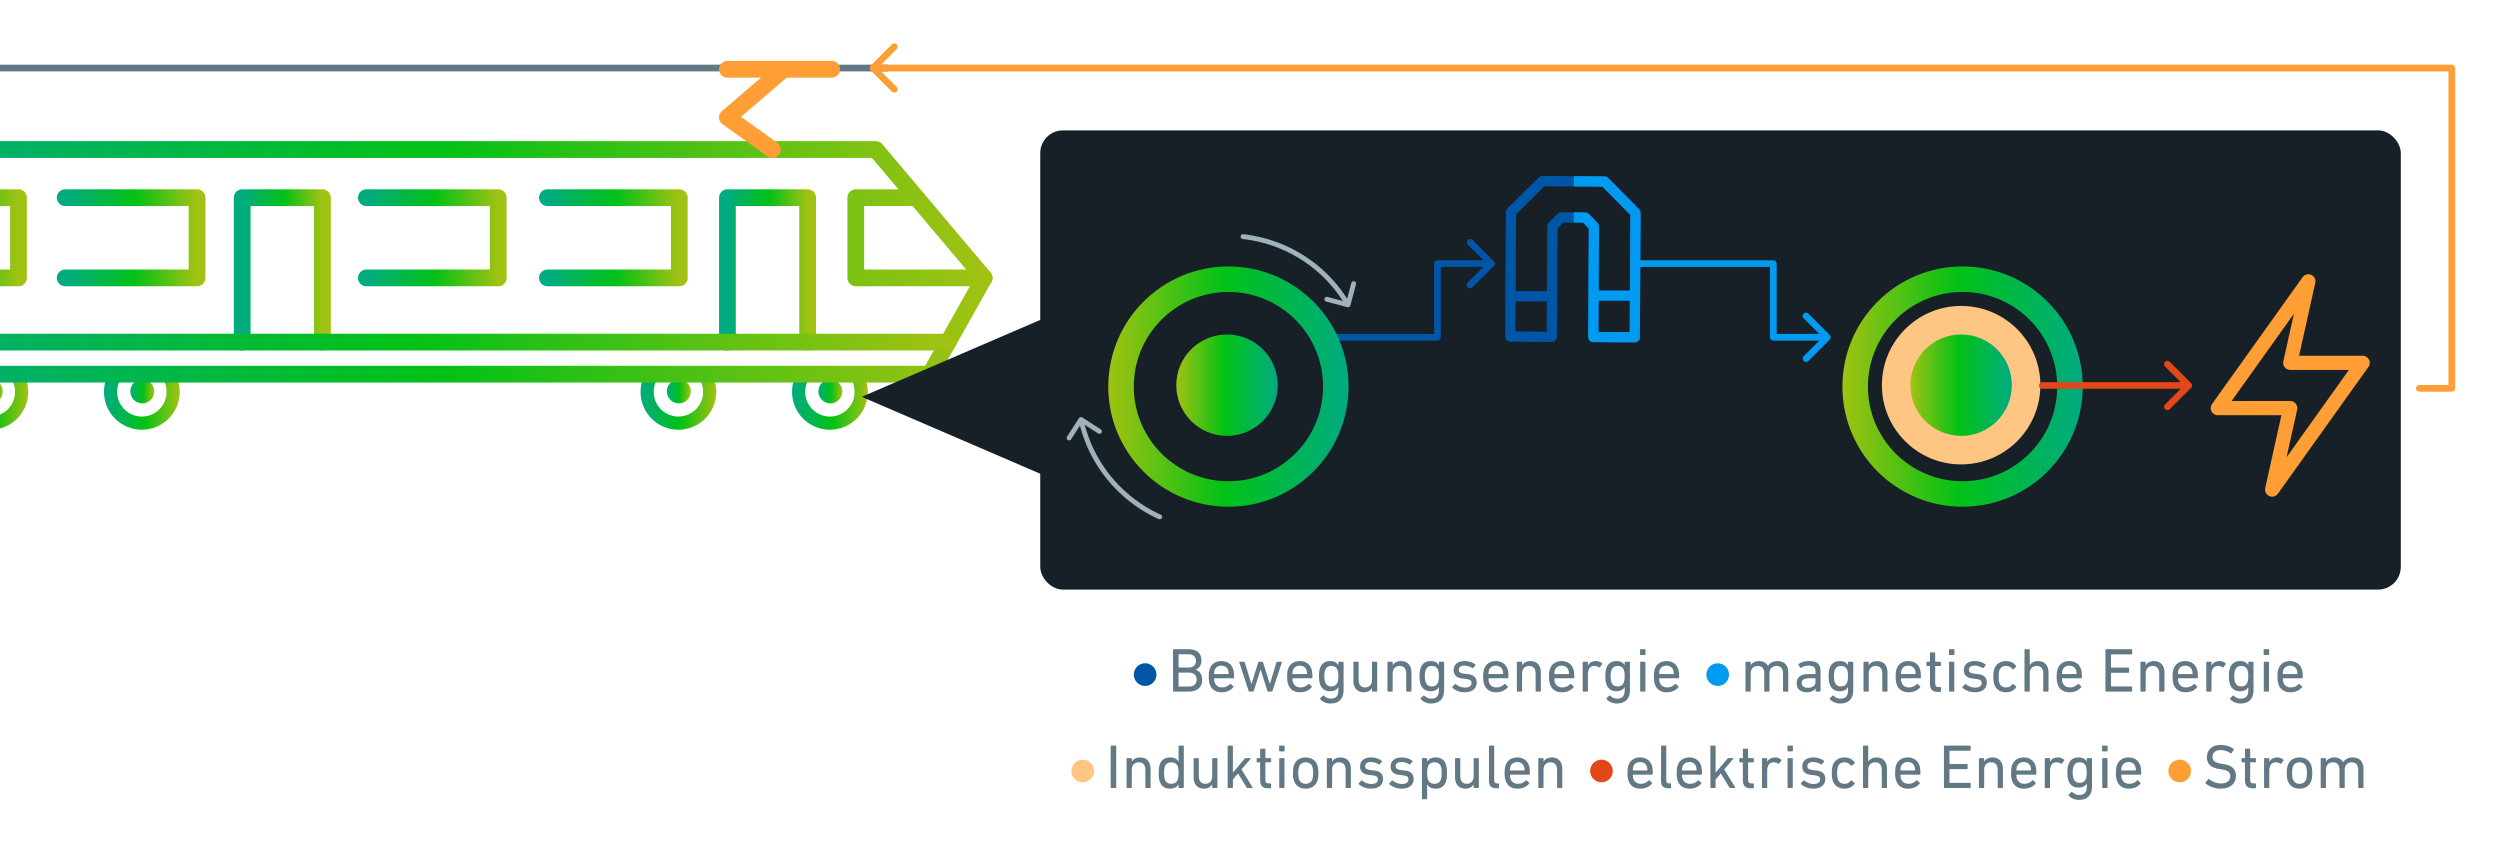 <svg width="882" height="298" viewBox="0 0 882 298" fill="none" xmlns="http://www.w3.org/2000/svg">
<g clip-path="url(#clip0_2761_796)">
<g clip-path="url(#clip1_2761_796)">
<path d="M313 24H-42" stroke="#627885" stroke-width="2.364" stroke-linecap="round" stroke-linejoin="round"/>
<g clip-path="url(#clip2_2761_796)">
<circle cx="13.365" cy="13.365" r="11.041" transform="matrix(-1 0 0 1 306.162 124.881)" stroke="url(#paint0_linear_2761_796)" stroke-width="4.648"/>
<circle cx="4.23" cy="4.23" r="4.23" transform="matrix(-1 0 0 1 297.185 133.859)" fill="url(#paint1_linear_2761_796)"/>
</g>
<g clip-path="url(#clip3_2761_796)">
<circle cx="13.365" cy="13.365" r="11.041" transform="matrix(-1 0 0 1 63.413 124.881)" stroke="url(#paint2_linear_2761_796)" stroke-width="4.648"/>
<circle cx="4.23" cy="4.23" r="4.23" transform="matrix(-1 0 0 1 54.437 133.859)" fill="url(#paint3_linear_2761_796)"/>
</g>
<g clip-path="url(#clip4_2761_796)">
<circle cx="13.365" cy="13.365" r="11.041" transform="matrix(-1 0 0 1 252.705 124.881)" stroke="url(#paint4_linear_2761_796)" stroke-width="4.648"/>
<circle cx="4.23" cy="4.23" r="4.23" transform="matrix(-1 0 0 1 243.728 133.859)" fill="url(#paint5_linear_2761_796)"/>
</g>
<g clip-path="url(#clip5_2761_796)">
<circle cx="13.365" cy="13.365" r="11.041" transform="matrix(-1 0 0 1 9.956 124.881)" stroke="url(#paint6_linear_2761_796)" stroke-width="4.648"/>
<circle cx="4.23" cy="4.23" r="4.23" transform="matrix(-1 0 0 1 0.979 133.859)" fill="url(#paint7_linear_2761_796)"/>
</g>
<path d="M-53 132.007H328.126L347.216 98.039" stroke="url(#paint8_linear_2761_796)" stroke-width="5.907" stroke-miterlimit="10" stroke-linecap="round" stroke-linejoin="round"/>
<path d="M323.331 69.738H301.926V98.044H347.216L309.002 52.754H-52.5" stroke="url(#paint9_linear_2761_796)" stroke-width="5.907" stroke-miterlimit="10" stroke-linecap="round" stroke-linejoin="round"/>
<path d="M193.131 69.738H239.652V98.045H193.131" stroke="url(#paint10_linear_2761_796)" stroke-width="5.907" stroke-miterlimit="10" stroke-linecap="round" stroke-linejoin="round"/>
<path d="M129.257 69.738H175.778V98.045H129.257" stroke="url(#paint11_linear_2761_796)" stroke-width="5.907" stroke-miterlimit="10" stroke-linecap="round" stroke-linejoin="round"/>
<path d="M23 69.738H69.521V98.045H23" stroke="url(#paint12_linear_2761_796)" stroke-width="5.907" stroke-miterlimit="10" stroke-linecap="round" stroke-linejoin="round"/>
<path d="M-40 69.738H6.521V98.045H-40" stroke="url(#paint13_linear_2761_796)" stroke-width="5.907" stroke-miterlimit="10" stroke-linecap="round" stroke-linejoin="round"/>
<path d="M272.487 52.752L256.635 41.429L276.45 24.445" stroke="#FE9E34" stroke-width="5.907" stroke-miterlimit="10" stroke-linecap="round" stroke-linejoin="round"/>
<path d="M284.942 120.69V117.859V69.738H256.636V120.69" stroke="url(#paint14_linear_2761_796)" stroke-width="5.907" stroke-miterlimit="10" stroke-linecap="round" stroke-linejoin="round"/>
<path d="M113.75 120.69V117.859V69.738H85.444V120.69" stroke="url(#paint15_linear_2761_796)" stroke-width="5.907" stroke-miterlimit="10" stroke-linecap="round" stroke-linejoin="round"/>
<path d="M-60.5 120.689H334.489" stroke="url(#paint16_linear_2761_796)" stroke-width="5.907" stroke-miterlimit="10" stroke-linecap="round" stroke-linejoin="round"/>
<path d="M293.434 24.445H256.635" stroke="#FE9E34" stroke-width="5.907" stroke-miterlimit="10" stroke-linecap="round" stroke-linejoin="round"/>
</g>
<g filter="url(#filter0_d_2761_796)">
<rect x="367" y="42" width="480" height="162" rx="8" fill="#172026"/>
</g>
<path d="M470.5 117.818C469.847 117.818 469.318 118.347 469.318 119C469.318 119.653 469.847 120.182 470.5 120.182V117.818ZM507.13 119V120.182C507.783 120.182 508.312 119.653 508.312 119H507.13ZM507.13 93V91.818C506.477 91.818 505.948 92.347 505.948 93H507.13ZM527.017 93.836C527.479 93.374 527.479 92.626 527.017 92.164L519.496 84.643C519.035 84.182 518.287 84.182 517.825 84.643C517.364 85.105 517.364 85.853 517.825 86.315L524.51 93L517.825 99.685C517.364 100.147 517.364 100.895 517.825 101.357C518.287 101.818 519.035 101.818 519.496 101.357L527.017 93.836ZM470.5 120.182H507.13V117.818H470.5V120.182ZM508.312 119V93H505.948V119H508.312ZM507.13 94.182H526.182V91.818H507.13V94.182Z" fill="#0056A6"/>
<circle cx="433.39" cy="136.39" r="37.89" stroke="url(#paint17_linear_2761_796)" stroke-width="9"/>
<path d="M381.842 147.275C381.442 147.017 380.909 147.132 380.651 147.531L376.45 154.044C376.192 154.444 376.307 154.977 376.707 155.235C377.106 155.492 377.639 155.377 377.897 154.978L381.632 149.189L387.421 152.923C387.82 153.181 388.353 153.066 388.611 152.666C388.869 152.267 388.754 151.734 388.354 151.476L381.842 147.275ZM408.806 183.149C409.24 183.344 409.75 183.152 409.946 182.718C410.141 182.285 409.949 181.775 409.515 181.579L408.806 183.149ZM397.608 173.913C389.492 166.816 384.328 157.602 382.217 147.817L380.533 148.18C382.719 158.315 388.07 167.861 396.475 175.21L397.608 173.913ZM409.515 181.579C405.294 179.673 401.277 177.121 397.608 173.913L396.475 175.21C400.273 178.53 404.433 181.174 408.806 183.149L409.515 181.579Z" fill="#9FB1BB"/>
<path d="M475.372 108.385C475.831 108.507 476.303 108.232 476.424 107.772L478.403 100.279C478.524 99.819 478.25 99.348 477.79 99.227C477.33 99.105 476.859 99.379 476.738 99.839L474.979 106.5L468.318 104.741C467.858 104.62 467.387 104.894 467.265 105.354C467.144 105.814 467.418 106.285 467.878 106.406L475.372 108.385ZM438.625 82.622C438.153 82.57 437.727 82.911 437.675 83.384C437.623 83.856 437.965 84.282 438.437 84.334L438.625 82.622ZM452.132 87.937C462.047 92.172 469.81 99.335 474.847 107.986L476.336 107.119C471.119 98.159 463.076 90.739 452.809 86.353L452.132 87.937ZM438.437 84.334C443.041 84.839 447.65 86.022 452.132 87.937L452.809 86.353C448.17 84.371 443.396 83.146 438.625 82.622L438.437 84.334Z" fill="#9FB1BB"/>
<circle cx="432.89" cy="135.89" r="17.89" fill="url(#paint18_linear_2761_796)"/>
<circle cx="691.89" cy="135.888" r="27.953" fill="#FFC683"/>
<circle cx="692.39" cy="136.388" r="37.89" stroke="url(#paint19_linear_2761_796)" stroke-width="9"/>
<circle cx="691.89" cy="135.888" r="17.89" fill="url(#paint20_linear_2761_796)"/>
<g clip-path="url(#clip6_2761_796)">
<path d="M533 104.514L547.145 104.514" stroke="#0056A6" stroke-width="3.621" stroke-miterlimit="10" stroke-linecap="round" stroke-linejoin="round"/>
<path d="M547.466 118.823L547.69 79.792L550.813 76.704L559.239 76.752L562.327 79.876L562.103 118.907L576.74 118.991L576.992 75.081L566.077 64.04L544.122 63.914L533.081 74.829L532.829 118.739L547.466 118.823Z" stroke="#0056A6" stroke-width="3.621" stroke-miterlimit="10" stroke-linecap="round" stroke-linejoin="round"/>
<path d="M557.1 63.978L566.077 64.041L576.992 75.082L576.74 118.993L562.103 118.909L562.327 79.877L559.239 76.754L557.026 76.73" stroke="#009BF0" stroke-width="3.621" stroke-miterlimit="10" stroke-linecap="square" stroke-linejoin="round"/>
<path d="M563 104.277L576.5 104.277" stroke="#009BF0" stroke-width="3.621" stroke-miterlimit="10" stroke-linecap="round" stroke-linejoin="round"/>
</g>
<path d="M833.556 128.008L801.611 172.73L808 143.98H782.444L814.389 99.258L808 128.008H833.556Z" stroke="#FE9E34" stroke-width="5" stroke-linecap="round" stroke-linejoin="round"/>
<path d="M577.5 94.182C576.847 94.182 576.318 93.653 576.318 93C576.318 92.347 576.847 91.818 577.5 91.818V94.182ZM625.63 93V91.818C626.283 91.818 626.812 92.347 626.812 93H625.63ZM625.63 119V120.182C624.977 120.182 624.448 119.653 624.448 119H625.63ZM645.517 118.164C645.979 118.626 645.979 119.374 645.517 119.836L637.996 127.357C637.535 127.818 636.787 127.818 636.325 127.357C635.864 126.895 635.864 126.147 636.325 125.685L643.01 119L636.325 112.315C635.864 111.853 635.864 111.105 636.325 110.643C636.787 110.182 637.535 110.182 637.996 110.643L645.517 118.164ZM577.5 91.818H625.63V94.182H577.5V91.818ZM626.812 93V119H624.448V93H626.812ZM625.63 117.818H644.682V120.182H625.63V117.818Z" fill="#009BF0"/>
<path d="M720.5 137.18C719.847 137.18 719.318 136.651 719.318 135.998C719.318 135.345 719.847 134.816 720.5 134.816V137.18ZM773.017 135.162C773.479 135.624 773.479 136.372 773.017 136.834L765.496 144.355C765.035 144.816 764.287 144.816 763.825 144.355C763.364 143.893 763.364 143.145 763.825 142.683L770.51 135.998L763.825 129.313C763.364 128.851 763.364 128.103 763.825 127.641C764.287 127.18 765.035 127.18 765.496 127.641L773.017 135.162ZM720.5 134.816H772.182V137.18H720.5V134.816Z" fill="#E14719"/>
<path d="M304 140L369 168V112L304 140Z" fill="#172026"/>
<path d="M307.164 23.164C306.703 23.626 306.703 24.374 307.164 24.836L314.685 32.357C315.147 32.818 315.895 32.818 316.357 32.357C316.818 31.895 316.818 31.147 316.357 30.686L309.671 24L316.357 17.315C316.818 16.853 316.818 16.105 316.357 15.643C315.895 15.182 315.147 15.182 314.685 15.643L307.164 23.164ZM865 24H866.182C866.182 23.687 866.057 23.386 865.836 23.164C865.614 22.943 865.313 22.818 865 22.818V24ZM865 137V138.182C865.653 138.182 866.182 137.653 866.182 137L865 137ZM853.5 135.818C852.847 135.818 852.318 136.347 852.318 137C852.318 137.653 852.847 138.182 853.5 138.182V135.818ZM308 25.182H865V22.818H308V25.182ZM863.818 24L863.818 137L866.182 137L866.182 24H863.818ZM865 135.818H853.5V138.182H865V135.818Z" fill="#FE9E34"/>
<circle cx="404" cy="238" r="4" fill="#0056A6"/>
<path d="M413.848 243.78V229.26C413.848 229.128 413.936 229.04 414.068 229.04H419.37C422.384 229.04 423.88 230.58 423.88 232.978C423.88 234.716 423.044 235.772 421.878 236.234V236.278C422.89 236.564 424.144 237.73 424.144 239.732C424.144 242.526 422.384 244 419.26 244H414.068C413.936 244 413.848 243.912 413.848 243.78ZM415.938 235.508H419.326C420.976 235.508 421.944 234.562 421.944 233.176C421.944 231.746 420.976 230.822 419.326 230.822H415.938C415.85 230.822 415.806 230.866 415.806 230.954V235.376C415.806 235.464 415.85 235.508 415.938 235.508ZM415.806 242.086C415.806 242.174 415.85 242.218 415.938 242.218H419.436C421.218 242.218 422.186 241.25 422.186 239.754C422.186 238.28 421.218 237.29 419.436 237.29H415.938C415.85 237.29 415.806 237.334 415.806 237.422V242.086ZM431.019 244.242C428.885 244.242 427.367 243.208 426.795 241.382C426.575 240.7 426.443 239.93 426.443 238.72C426.443 237.51 426.553 236.696 426.773 236.058C427.367 234.232 428.907 233.22 430.909 233.22C432.933 233.22 434.451 234.254 435.045 236.058C435.265 236.74 435.375 237.466 435.375 239.072C435.375 239.204 435.287 239.292 435.133 239.292H428.467C428.379 239.292 428.335 239.336 428.335 239.424C428.335 239.996 428.401 240.348 428.511 240.7C428.929 241.91 429.875 242.526 431.173 242.526C432.427 242.526 433.307 242.02 433.879 241.36C433.989 241.25 434.099 241.228 434.209 241.316L435.111 242.13C435.221 242.218 435.221 242.328 435.133 242.438C434.297 243.494 432.867 244.242 431.019 244.242ZM428.467 237.818H433.351C433.439 237.818 433.483 237.774 433.483 237.686C433.483 237.202 433.439 236.828 433.329 236.498C432.977 235.442 432.097 234.848 430.909 234.848C429.721 234.848 428.841 235.442 428.489 236.498C428.379 236.828 428.335 237.202 428.335 237.686C428.335 237.774 428.379 237.818 428.467 237.818ZM448.657 244H447.403C447.271 244 447.183 243.912 447.139 243.78L444.763 236.234H444.719L442.321 243.78C442.277 243.912 442.189 244 442.057 244H440.781C440.649 244 440.561 243.912 440.517 243.78L437.217 233.682C437.173 233.55 437.239 233.462 437.371 233.462H438.867C439.021 233.462 439.087 233.506 439.153 233.682L441.485 241.294H441.529L443.905 233.682C443.949 233.528 444.037 233.462 444.169 233.462H445.313C445.445 233.462 445.555 233.528 445.599 233.682L447.997 241.294H448.041L450.307 233.682C450.351 233.506 450.439 233.462 450.593 233.462H452.089C452.221 233.462 452.287 233.55 452.243 233.682L448.921 243.78C448.877 243.912 448.811 244 448.657 244ZM458.67 244.242C456.536 244.242 455.018 243.208 454.446 241.382C454.226 240.7 454.094 239.93 454.094 238.72C454.094 237.51 454.204 236.696 454.424 236.058C455.018 234.232 456.558 233.22 458.56 233.22C460.584 233.22 462.102 234.254 462.696 236.058C462.916 236.74 463.026 237.466 463.026 239.072C463.026 239.204 462.938 239.292 462.784 239.292H456.118C456.03 239.292 455.986 239.336 455.986 239.424C455.986 239.996 456.052 240.348 456.162 240.7C456.58 241.91 457.526 242.526 458.824 242.526C460.078 242.526 460.958 242.02 461.53 241.36C461.64 241.25 461.75 241.228 461.86 241.316L462.762 242.13C462.872 242.218 462.872 242.328 462.784 242.438C461.948 243.494 460.518 244.242 458.67 244.242ZM456.118 237.818H461.002C461.09 237.818 461.134 237.774 461.134 237.686C461.134 237.202 461.09 236.828 460.98 236.498C460.628 235.442 459.748 234.848 458.56 234.848C457.372 234.848 456.492 235.442 456.14 236.498C456.03 236.828 455.986 237.202 455.986 237.686C455.986 237.774 456.03 237.818 456.118 237.818ZM469.422 248.202C467.948 248.202 466.474 247.564 465.77 246.64C465.682 246.53 465.682 246.442 465.792 246.332L466.694 245.43C466.804 245.32 466.914 245.32 467.024 245.43C467.75 246.09 468.498 246.486 469.51 246.486C471.248 246.486 472.172 245.584 472.172 243.648V242.416H472.15C471.666 243.296 470.764 243.868 469.224 243.868C467.442 243.868 466.21 242.966 465.682 241.316C465.418 240.524 465.33 239.754 465.33 238.544C465.33 237.334 465.418 236.564 465.682 235.772C466.21 234.122 467.442 233.22 469.224 233.22C470.764 233.22 471.666 233.792 472.15 234.672H472.172V233.682C472.172 233.55 472.26 233.462 472.392 233.462H473.8C473.932 233.462 474.02 233.55 474.02 233.682V243.538C474.02 246.53 472.392 248.202 469.422 248.202ZM469.686 242.174C470.786 242.174 471.556 241.668 471.93 240.59C472.106 240.062 472.172 239.446 472.172 238.544C472.172 237.642 472.106 237.048 471.93 236.498C471.556 235.42 470.786 234.936 469.686 234.936C468.542 234.936 467.816 235.486 467.464 236.498C467.288 237.048 467.2 237.686 467.2 238.544C467.2 239.402 467.288 240.062 467.464 240.59C467.816 241.624 468.542 242.174 469.686 242.174ZM485.664 244H484.256C484.124 244 484.036 243.912 484.036 243.78V242.79H484.014C483.464 243.67 482.496 244.242 481.132 244.242C478.822 244.242 477.48 242.658 477.48 240.26V233.682C477.48 233.55 477.568 233.462 477.7 233.462H479.108C479.24 233.462 479.328 233.55 479.328 233.682V239.82C479.328 241.536 480.098 242.526 481.66 242.526C483.09 242.526 484.036 241.514 484.036 239.93V233.682C484.036 233.55 484.124 233.462 484.256 233.462H485.664C485.796 233.462 485.884 233.55 485.884 233.682V243.78C485.884 243.912 485.796 244 485.664 244ZM497.743 244H496.335C496.203 244 496.115 243.912 496.115 243.78V237.62C496.115 235.926 495.345 234.936 493.761 234.936C492.331 234.936 491.341 235.948 491.341 237.51V243.78C491.341 243.912 491.253 244 491.121 244H489.713C489.581 244 489.493 243.912 489.493 243.78V233.682C489.493 233.55 489.581 233.462 489.713 233.462H491.121C491.253 233.462 491.341 233.55 491.341 233.682V234.65H491.363C491.869 233.836 492.881 233.22 494.311 233.22C496.599 233.22 497.963 234.782 497.963 237.18V243.78C497.963 243.912 497.875 244 497.743 244ZM504.892 248.202C503.418 248.202 501.944 247.564 501.24 246.64C501.152 246.53 501.152 246.442 501.262 246.332L502.164 245.43C502.274 245.32 502.384 245.32 502.494 245.43C503.22 246.09 503.968 246.486 504.98 246.486C506.718 246.486 507.642 245.584 507.642 243.648V242.416H507.62C507.136 243.296 506.234 243.868 504.694 243.868C502.912 243.868 501.68 242.966 501.152 241.316C500.888 240.524 500.8 239.754 500.8 238.544C500.8 237.334 500.888 236.564 501.152 235.772C501.68 234.122 502.912 233.22 504.694 233.22C506.234 233.22 507.136 233.792 507.62 234.672H507.642V233.682C507.642 233.55 507.73 233.462 507.862 233.462H509.27C509.402 233.462 509.49 233.55 509.49 233.682V243.538C509.49 246.53 507.862 248.202 504.892 248.202ZM505.156 242.174C506.256 242.174 507.026 241.668 507.4 240.59C507.576 240.062 507.642 239.446 507.642 238.544C507.642 237.642 507.576 237.048 507.4 236.498C507.026 235.42 506.256 234.936 505.156 234.936C504.012 234.936 503.286 235.486 502.934 236.498C502.758 237.048 502.67 237.686 502.67 238.544C502.67 239.402 502.758 240.062 502.934 240.59C503.286 241.624 504.012 242.174 505.156 242.174ZM516.735 244.242C514.689 244.242 513.237 243.406 512.379 242.658C512.291 242.57 512.291 242.438 512.379 242.35L513.281 241.382C513.369 241.294 513.501 241.294 513.589 241.382C514.381 242.064 515.569 242.592 516.845 242.592C518.385 242.592 519.155 241.932 519.155 240.986C519.155 240.15 518.759 239.688 517.109 239.512L515.987 239.402C513.919 239.182 512.841 238.148 512.841 236.432C512.841 234.43 514.271 233.22 516.757 233.22C518.297 233.22 519.617 233.726 520.497 234.386C520.607 234.452 520.607 234.584 520.541 234.694L519.793 235.64C519.705 235.75 519.595 235.75 519.485 235.684C518.803 235.244 517.725 234.826 516.647 234.826C515.327 234.826 514.645 235.42 514.645 236.278C514.645 237.114 515.151 237.554 516.713 237.708L517.813 237.818C519.947 238.016 520.981 239.094 520.981 240.788C520.981 242.856 519.485 244.242 516.735 244.242ZM527.828 244.242C525.694 244.242 524.176 243.208 523.604 241.382C523.384 240.7 523.252 239.93 523.252 238.72C523.252 237.51 523.362 236.696 523.582 236.058C524.176 234.232 525.716 233.22 527.718 233.22C529.742 233.22 531.26 234.254 531.854 236.058C532.074 236.74 532.184 237.466 532.184 239.072C532.184 239.204 532.096 239.292 531.942 239.292H525.276C525.188 239.292 525.144 239.336 525.144 239.424C525.144 239.996 525.21 240.348 525.32 240.7C525.738 241.91 526.684 242.526 527.982 242.526C529.236 242.526 530.116 242.02 530.688 241.36C530.798 241.25 530.908 241.228 531.018 241.316L531.92 242.13C532.03 242.218 532.03 242.328 531.942 242.438C531.106 243.494 529.676 244.242 527.828 244.242ZM525.276 237.818H530.16C530.248 237.818 530.292 237.774 530.292 237.686C530.292 237.202 530.248 236.828 530.138 236.498C529.786 235.442 528.906 234.848 527.718 234.848C526.53 234.848 525.65 235.442 525.298 236.498C525.188 236.828 525.144 237.202 525.144 237.686C525.144 237.774 525.188 237.818 525.276 237.818ZM543.398 244H541.99C541.858 244 541.77 243.912 541.77 243.78V237.62C541.77 235.926 541 234.936 539.416 234.936C537.986 234.936 536.996 235.948 536.996 237.51V243.78C536.996 243.912 536.908 244 536.776 244H535.368C535.236 244 535.148 243.912 535.148 243.78V233.682C535.148 233.55 535.236 233.462 535.368 233.462H536.776C536.908 233.462 536.996 233.55 536.996 233.682V234.65H537.018C537.524 233.836 538.536 233.22 539.966 233.22C542.254 233.22 543.618 234.782 543.618 237.18V243.78C543.618 243.912 543.53 244 543.398 244ZM551.053 244.242C548.919 244.242 547.401 243.208 546.829 241.382C546.609 240.7 546.477 239.93 546.477 238.72C546.477 237.51 546.587 236.696 546.807 236.058C547.401 234.232 548.941 233.22 550.943 233.22C552.967 233.22 554.485 234.254 555.079 236.058C555.299 236.74 555.409 237.466 555.409 239.072C555.409 239.204 555.321 239.292 555.167 239.292H548.501C548.413 239.292 548.369 239.336 548.369 239.424C548.369 239.996 548.435 240.348 548.545 240.7C548.963 241.91 549.909 242.526 551.207 242.526C552.461 242.526 553.341 242.02 553.913 241.36C554.023 241.25 554.133 241.228 554.243 241.316L555.145 242.13C555.255 242.218 555.255 242.328 555.167 242.438C554.331 243.494 552.901 244.242 551.053 244.242ZM548.501 237.818H553.385C553.473 237.818 553.517 237.774 553.517 237.686C553.517 237.202 553.473 236.828 553.363 236.498C553.011 235.442 552.131 234.848 550.943 234.848C549.755 234.848 548.875 235.442 548.523 236.498C548.413 236.828 548.369 237.202 548.369 237.686C548.369 237.774 548.413 237.818 548.501 237.818ZM560 244H558.592C558.46 244 558.372 243.912 558.372 243.78V233.682C558.372 233.55 558.46 233.462 558.592 233.462H560C560.132 233.462 560.22 233.55 560.22 233.682V234.76H560.242C560.704 233.858 561.628 233.22 563.036 233.22C563.872 233.22 564.664 233.528 565.192 234.012C565.302 234.122 565.324 234.21 565.236 234.32L564.422 235.398C564.334 235.508 564.224 235.53 564.114 235.442C563.63 235.134 563.102 234.936 562.486 234.936C560.88 234.936 560.22 236.19 560.22 238.016V243.78C560.22 243.912 560.132 244 560 244ZM570.441 248.202C568.967 248.202 567.493 247.564 566.789 246.64C566.701 246.53 566.701 246.442 566.811 246.332L567.713 245.43C567.823 245.32 567.933 245.32 568.043 245.43C568.769 246.09 569.517 246.486 570.529 246.486C572.267 246.486 573.191 245.584 573.191 243.648V242.416H573.169C572.685 243.296 571.783 243.868 570.243 243.868C568.461 243.868 567.229 242.966 566.701 241.316C566.437 240.524 566.349 239.754 566.349 238.544C566.349 237.334 566.437 236.564 566.701 235.772C567.229 234.122 568.461 233.22 570.243 233.22C571.783 233.22 572.685 233.792 573.169 234.672H573.191V233.682C573.191 233.55 573.279 233.462 573.411 233.462H574.819C574.951 233.462 575.039 233.55 575.039 233.682V243.538C575.039 246.53 573.411 248.202 570.441 248.202ZM570.705 242.174C571.805 242.174 572.575 241.668 572.949 240.59C573.125 240.062 573.191 239.446 573.191 238.544C573.191 237.642 573.125 237.048 572.949 236.498C572.575 235.42 571.805 234.936 570.705 234.936C569.561 234.936 568.835 235.486 568.483 236.498C568.307 237.048 568.219 237.686 568.219 238.544C568.219 239.402 568.307 240.062 568.483 240.59C568.835 241.624 569.561 242.174 570.705 242.174ZM580.326 231.086H578.83C578.698 231.086 578.61 230.998 578.61 230.866V229.26C578.61 229.128 578.698 229.04 578.83 229.04H580.326C580.458 229.04 580.546 229.128 580.546 229.26V230.866C580.546 230.998 580.458 231.086 580.326 231.086ZM580.282 244H578.874C578.742 244 578.654 243.912 578.654 243.78V233.682C578.654 233.55 578.742 233.462 578.874 233.462H580.282C580.414 233.462 580.502 233.55 580.502 233.682V243.78C580.502 243.912 580.414 244 580.282 244ZM588.049 244.242C585.915 244.242 584.397 243.208 583.825 241.382C583.605 240.7 583.473 239.93 583.473 238.72C583.473 237.51 583.583 236.696 583.803 236.058C584.397 234.232 585.937 233.22 587.939 233.22C589.963 233.22 591.481 234.254 592.075 236.058C592.295 236.74 592.405 237.466 592.405 239.072C592.405 239.204 592.317 239.292 592.163 239.292H585.497C585.409 239.292 585.365 239.336 585.365 239.424C585.365 239.996 585.431 240.348 585.541 240.7C585.959 241.91 586.905 242.526 588.203 242.526C589.457 242.526 590.337 242.02 590.909 241.36C591.019 241.25 591.129 241.228 591.239 241.316L592.141 242.13C592.251 242.218 592.251 242.328 592.163 242.438C591.327 243.494 589.897 244.242 588.049 244.242ZM585.497 237.818H590.381C590.469 237.818 590.513 237.774 590.513 237.686C590.513 237.202 590.469 236.828 590.359 236.498C590.007 235.442 589.127 234.848 587.939 234.848C586.751 234.848 585.871 235.442 585.519 236.498C585.409 236.828 585.365 237.202 585.365 237.686C585.365 237.774 585.409 237.818 585.497 237.818Z" fill="#627885"/>
<circle cx="606" cy="238" r="4" fill="#009BF0"/>
<path d="M630.676 244H629.268C629.136 244 629.048 243.912 629.048 243.78V237.62C629.048 235.926 628.278 234.936 626.694 234.936C625.286 234.936 624.274 235.948 624.274 237.51V243.78C624.274 243.912 624.186 244 624.054 244H622.646C622.514 244 622.426 243.912 622.426 243.78V237.62C622.426 235.926 621.656 234.936 620.072 234.936C618.642 234.936 617.652 235.948 617.652 237.51V243.78C617.652 243.912 617.564 244 617.432 244H616.024C615.892 244 615.804 243.912 615.804 243.78V233.682C615.804 233.55 615.892 233.462 616.024 233.462H617.432C617.564 233.462 617.652 233.55 617.652 233.682V234.65H617.674C618.18 233.836 619.192 233.22 620.622 233.22C622.052 233.22 623.108 233.814 623.702 234.87H623.724C624.45 233.858 625.528 233.22 627.134 233.22C629.576 233.22 630.896 234.782 630.896 237.18V243.78C630.896 243.912 630.808 244 630.676 244ZM642.066 244H640.768C640.636 244 640.548 243.912 640.548 243.78V242.856H640.526C640.042 243.648 639.008 244.242 637.402 244.242C635.4 244.242 633.86 243.208 633.86 241.074C633.86 238.852 635.4 237.818 637.974 237.818H640.372C640.46 237.818 640.504 237.774 640.504 237.686V236.916C640.504 235.464 639.932 234.848 637.974 234.848C636.786 234.848 636.038 235.156 635.422 235.596C635.312 235.684 635.18 235.684 635.114 235.574L634.52 234.562C634.454 234.43 634.476 234.342 634.564 234.254C635.356 233.638 636.588 233.22 638.15 233.22C641.142 233.22 642.286 234.21 642.286 236.806V243.78C642.286 243.912 642.198 244 642.066 244ZM637.842 242.658C639.492 242.658 640.504 241.888 640.504 240.59V239.424C640.504 239.336 640.46 239.292 640.372 239.292H638.26C636.434 239.292 635.642 239.82 635.642 241.008C635.642 242.086 636.434 242.658 637.842 242.658ZM649.228 248.202C647.754 248.202 646.28 247.564 645.576 246.64C645.488 246.53 645.488 246.442 645.598 246.332L646.5 245.43C646.61 245.32 646.72 245.32 646.83 245.43C647.556 246.09 648.304 246.486 649.316 246.486C651.054 246.486 651.978 245.584 651.978 243.648V242.416H651.956C651.472 243.296 650.57 243.868 649.03 243.868C647.248 243.868 646.016 242.966 645.488 241.316C645.224 240.524 645.136 239.754 645.136 238.544C645.136 237.334 645.224 236.564 645.488 235.772C646.016 234.122 647.248 233.22 649.03 233.22C650.57 233.22 651.472 233.792 651.956 234.672H651.978V233.682C651.978 233.55 652.066 233.462 652.198 233.462H653.606C653.738 233.462 653.826 233.55 653.826 233.682V243.538C653.826 246.53 652.198 248.202 649.228 248.202ZM649.492 242.174C650.592 242.174 651.362 241.668 651.736 240.59C651.912 240.062 651.978 239.446 651.978 238.544C651.978 237.642 651.912 237.048 651.736 236.498C651.362 235.42 650.592 234.936 649.492 234.936C648.348 234.936 647.622 235.486 647.27 236.498C647.094 237.048 647.006 237.686 647.006 238.544C647.006 239.402 647.094 240.062 647.27 240.59C647.622 241.624 648.348 242.174 649.492 242.174ZM665.691 244H664.283C664.151 244 664.063 243.912 664.063 243.78V237.62C664.063 235.926 663.293 234.936 661.709 234.936C660.279 234.936 659.289 235.948 659.289 237.51V243.78C659.289 243.912 659.201 244 659.069 244H657.661C657.529 244 657.441 243.912 657.441 243.78V233.682C657.441 233.55 657.529 233.462 657.661 233.462H659.069C659.201 233.462 659.289 233.55 659.289 233.682V234.65H659.311C659.817 233.836 660.829 233.22 662.259 233.22C664.547 233.22 665.911 234.782 665.911 237.18V243.78C665.911 243.912 665.823 244 665.691 244ZM673.346 244.242C671.212 244.242 669.694 243.208 669.122 241.382C668.902 240.7 668.77 239.93 668.77 238.72C668.77 237.51 668.88 236.696 669.1 236.058C669.694 234.232 671.234 233.22 673.236 233.22C675.26 233.22 676.778 234.254 677.372 236.058C677.592 236.74 677.702 237.466 677.702 239.072C677.702 239.204 677.614 239.292 677.46 239.292H670.794C670.706 239.292 670.662 239.336 670.662 239.424C670.662 239.996 670.728 240.348 670.838 240.7C671.256 241.91 672.202 242.526 673.5 242.526C674.754 242.526 675.634 242.02 676.206 241.36C676.316 241.25 676.426 241.228 676.536 241.316L677.438 242.13C677.548 242.218 677.548 242.328 677.46 242.438C676.624 243.494 675.194 244.242 673.346 244.242ZM670.794 237.818H675.678C675.766 237.818 675.81 237.774 675.81 237.686C675.81 237.202 675.766 236.828 675.656 236.498C675.304 235.442 674.424 234.848 673.236 234.848C672.048 234.848 671.168 235.442 670.816 236.498C670.706 236.828 670.662 237.202 670.662 237.686C670.662 237.774 670.706 237.818 670.794 237.818ZM684.537 244.11H683.723C681.677 244.11 680.885 243.186 680.885 241.118V235.09C680.885 235.002 680.841 234.958 680.753 234.958H679.873C679.741 234.958 679.653 234.87 679.653 234.738V233.682C679.653 233.55 679.741 233.462 679.873 233.462H680.753C680.841 233.462 680.885 233.418 680.885 233.33V230.36C680.885 230.228 680.973 230.14 681.105 230.14H682.513C682.645 230.14 682.733 230.228 682.733 230.36V233.33C682.733 233.418 682.777 233.462 682.865 233.462H684.537C684.669 233.462 684.757 233.55 684.757 233.682V234.738C684.757 234.87 684.669 234.958 684.537 234.958H682.865C682.777 234.958 682.733 235.002 682.733 235.09V241.052C682.733 242.108 683.129 242.394 684.075 242.394H684.537C684.669 242.394 684.757 242.482 684.757 242.614V243.89C684.757 244.022 684.669 244.11 684.537 244.11ZM689.298 231.086H687.802C687.67 231.086 687.582 230.998 687.582 230.866V229.26C687.582 229.128 687.67 229.04 687.802 229.04H689.298C689.43 229.04 689.518 229.128 689.518 229.26V230.866C689.518 230.998 689.43 231.086 689.298 231.086ZM689.254 244H687.846C687.714 244 687.626 243.912 687.626 243.78V233.682C687.626 233.55 687.714 233.462 687.846 233.462H689.254C689.386 233.462 689.474 233.55 689.474 233.682V243.78C689.474 243.912 689.386 244 689.254 244ZM696.713 244.242C694.667 244.242 693.215 243.406 692.357 242.658C692.269 242.57 692.269 242.438 692.357 242.35L693.259 241.382C693.347 241.294 693.479 241.294 693.567 241.382C694.359 242.064 695.547 242.592 696.823 242.592C698.363 242.592 699.133 241.932 699.133 240.986C699.133 240.15 698.737 239.688 697.087 239.512L695.965 239.402C693.897 239.182 692.819 238.148 692.819 236.432C692.819 234.43 694.249 233.22 696.735 233.22C698.275 233.22 699.595 233.726 700.475 234.386C700.585 234.452 700.585 234.584 700.519 234.694L699.771 235.64C699.683 235.75 699.573 235.75 699.463 235.684C698.781 235.244 697.703 234.826 696.625 234.826C695.305 234.826 694.623 235.42 694.623 236.278C694.623 237.114 695.129 237.554 696.691 237.708L697.791 237.818C699.925 238.016 700.959 239.094 700.959 240.788C700.959 242.856 699.463 244.242 696.713 244.242ZM703.23 238.72C703.23 237.554 703.362 236.696 703.56 236.058C704.154 234.232 705.694 233.22 707.718 233.22C709.324 233.22 710.556 233.902 711.326 235.002C711.392 235.112 711.392 235.2 711.26 235.31L710.292 236.102C710.182 236.19 710.072 236.19 709.984 236.08C709.368 235.31 708.774 234.936 707.718 234.936C706.574 234.936 705.716 235.486 705.364 236.586C705.188 237.136 705.122 237.796 705.122 238.72C705.122 239.666 705.188 240.326 705.364 240.876C705.716 241.976 706.574 242.526 707.718 242.526C708.774 242.526 709.368 242.152 709.984 241.382C710.072 241.272 710.182 241.272 710.292 241.36L711.26 242.152C711.392 242.262 711.392 242.35 711.326 242.46C710.556 243.56 709.324 244.242 707.718 244.242C705.694 244.242 704.154 243.23 703.56 241.404C703.362 240.766 703.23 239.908 703.23 238.72ZM722.495 244H721.087C720.955 244 720.867 243.912 720.867 243.78V237.62C720.867 235.926 720.097 234.936 718.513 234.936C717.083 234.936 716.093 235.948 716.093 237.51V243.78C716.093 243.912 716.005 244 715.873 244H714.465C714.333 244 714.245 243.912 714.245 243.78V229.26C714.245 229.128 714.333 229.04 714.465 229.04H715.873C716.005 229.04 716.093 229.128 716.093 229.26V234.65H716.115C716.621 233.836 717.633 233.22 719.063 233.22C721.351 233.22 722.715 234.782 722.715 237.18V243.78C722.715 243.912 722.627 244 722.495 244ZM730.15 244.242C728.016 244.242 726.498 243.208 725.926 241.382C725.706 240.7 725.574 239.93 725.574 238.72C725.574 237.51 725.684 236.696 725.904 236.058C726.498 234.232 728.038 233.22 730.04 233.22C732.064 233.22 733.582 234.254 734.176 236.058C734.396 236.74 734.506 237.466 734.506 239.072C734.506 239.204 734.418 239.292 734.264 239.292H727.598C727.51 239.292 727.466 239.336 727.466 239.424C727.466 239.996 727.532 240.348 727.642 240.7C728.06 241.91 729.006 242.526 730.304 242.526C731.558 242.526 732.438 242.02 733.01 241.36C733.12 241.25 733.23 241.228 733.34 241.316L734.242 242.13C734.352 242.218 734.352 242.328 734.264 242.438C733.428 243.494 731.998 244.242 730.15 244.242ZM727.598 237.818H732.482C732.57 237.818 732.614 237.774 732.614 237.686C732.614 237.202 732.57 236.828 732.46 236.498C732.108 235.442 731.228 234.848 730.04 234.848C728.852 234.848 727.972 235.442 727.62 236.498C727.51 236.828 727.466 237.202 727.466 237.686C727.466 237.774 727.51 237.818 727.598 237.818ZM742.799 243.78V229.26C742.799 229.128 742.887 229.04 743.019 229.04H752.017C752.149 229.04 752.237 229.128 752.237 229.26V230.646C752.237 230.778 752.149 230.866 752.017 230.866H744.889C744.801 230.866 744.757 230.91 744.757 230.998V235.398C744.757 235.486 744.801 235.53 744.889 235.53H750.939C751.071 235.53 751.159 235.618 751.159 235.75V237.136C751.159 237.268 751.071 237.356 750.939 237.356H744.889C744.801 237.356 744.757 237.4 744.757 237.488V242.042C744.757 242.13 744.801 242.174 744.889 242.174H752.017C752.149 242.174 752.237 242.262 752.237 242.394V243.78C752.237 243.912 752.149 244 752.017 244H743.019C742.887 244 742.799 243.912 742.799 243.78ZM763.402 244H761.994C761.862 244 761.774 243.912 761.774 243.78V237.62C761.774 235.926 761.004 234.936 759.42 234.936C757.99 234.936 757 235.948 757 237.51V243.78C757 243.912 756.912 244 756.78 244H755.372C755.24 244 755.152 243.912 755.152 243.78V233.682C755.152 233.55 755.24 233.462 755.372 233.462H756.78C756.912 233.462 757 233.55 757 233.682V234.65H757.022C757.528 233.836 758.54 233.22 759.97 233.22C762.258 233.22 763.622 234.782 763.622 237.18V243.78C763.622 243.912 763.534 244 763.402 244ZM771.056 244.242C768.922 244.242 767.404 243.208 766.832 241.382C766.612 240.7 766.48 239.93 766.48 238.72C766.48 237.51 766.59 236.696 766.81 236.058C767.404 234.232 768.944 233.22 770.946 233.22C772.97 233.22 774.488 234.254 775.082 236.058C775.302 236.74 775.412 237.466 775.412 239.072C775.412 239.204 775.324 239.292 775.17 239.292H768.504C768.416 239.292 768.372 239.336 768.372 239.424C768.372 239.996 768.438 240.348 768.548 240.7C768.966 241.91 769.912 242.526 771.21 242.526C772.464 242.526 773.344 242.02 773.916 241.36C774.026 241.25 774.136 241.228 774.246 241.316L775.148 242.13C775.258 242.218 775.258 242.328 775.17 242.438C774.334 243.494 772.904 244.242 771.056 244.242ZM768.504 237.818H773.388C773.476 237.818 773.52 237.774 773.52 237.686C773.52 237.202 773.476 236.828 773.366 236.498C773.014 235.442 772.134 234.848 770.946 234.848C769.758 234.848 768.878 235.442 768.526 236.498C768.416 236.828 768.372 237.202 768.372 237.686C768.372 237.774 768.416 237.818 768.504 237.818ZM780.004 244H778.596C778.464 244 778.376 243.912 778.376 243.78V233.682C778.376 233.55 778.464 233.462 778.596 233.462H780.004C780.136 233.462 780.224 233.55 780.224 233.682V234.76H780.246C780.708 233.858 781.632 233.22 783.04 233.22C783.876 233.22 784.668 233.528 785.196 234.012C785.306 234.122 785.328 234.21 785.24 234.32L784.426 235.398C784.338 235.508 784.228 235.53 784.118 235.442C783.634 235.134 783.106 234.936 782.49 234.936C780.884 234.936 780.224 236.19 780.224 238.016V243.78C780.224 243.912 780.136 244 780.004 244ZM790.445 248.202C788.971 248.202 787.497 247.564 786.793 246.64C786.705 246.53 786.705 246.442 786.815 246.332L787.717 245.43C787.827 245.32 787.937 245.32 788.047 245.43C788.773 246.09 789.521 246.486 790.533 246.486C792.271 246.486 793.195 245.584 793.195 243.648V242.416H793.173C792.689 243.296 791.787 243.868 790.247 243.868C788.465 243.868 787.233 242.966 786.705 241.316C786.441 240.524 786.353 239.754 786.353 238.544C786.353 237.334 786.441 236.564 786.705 235.772C787.233 234.122 788.465 233.22 790.247 233.22C791.787 233.22 792.689 233.792 793.173 234.672H793.195V233.682C793.195 233.55 793.283 233.462 793.415 233.462H794.823C794.955 233.462 795.043 233.55 795.043 233.682V243.538C795.043 246.53 793.415 248.202 790.445 248.202ZM790.709 242.174C791.809 242.174 792.579 241.668 792.953 240.59C793.129 240.062 793.195 239.446 793.195 238.544C793.195 237.642 793.129 237.048 792.953 236.498C792.579 235.42 791.809 234.936 790.709 234.936C789.565 234.936 788.839 235.486 788.487 236.498C788.311 237.048 788.223 237.686 788.223 238.544C788.223 239.402 788.311 240.062 788.487 240.59C788.839 241.624 789.565 242.174 790.709 242.174ZM800.33 231.086H798.834C798.702 231.086 798.614 230.998 798.614 230.866V229.26C798.614 229.128 798.702 229.04 798.834 229.04H800.33C800.462 229.04 800.55 229.128 800.55 229.26V230.866C800.55 230.998 800.462 231.086 800.33 231.086ZM800.286 244H798.878C798.746 244 798.658 243.912 798.658 243.78V233.682C798.658 233.55 798.746 233.462 798.878 233.462H800.286C800.418 233.462 800.506 233.55 800.506 233.682V243.78C800.506 243.912 800.418 244 800.286 244ZM808.053 244.242C805.919 244.242 804.401 243.208 803.829 241.382C803.609 240.7 803.477 239.93 803.477 238.72C803.477 237.51 803.587 236.696 803.807 236.058C804.401 234.232 805.941 233.22 807.943 233.22C809.967 233.22 811.485 234.254 812.079 236.058C812.299 236.74 812.409 237.466 812.409 239.072C812.409 239.204 812.321 239.292 812.167 239.292H805.501C805.413 239.292 805.369 239.336 805.369 239.424C805.369 239.996 805.435 240.348 805.545 240.7C805.963 241.91 806.909 242.526 808.207 242.526C809.461 242.526 810.341 242.02 810.913 241.36C811.023 241.25 811.133 241.228 811.243 241.316L812.145 242.13C812.255 242.218 812.255 242.328 812.167 242.438C811.331 243.494 809.901 244.242 808.053 244.242ZM805.501 237.818H810.385C810.473 237.818 810.517 237.774 810.517 237.686C810.517 237.202 810.473 236.828 810.363 236.498C810.011 235.442 809.131 234.848 807.943 234.848C806.755 234.848 805.875 235.442 805.523 236.498C805.413 236.828 805.369 237.202 805.369 237.686C805.369 237.774 805.413 237.818 805.501 237.818Z" fill="#627885"/>
<circle cx="382" cy="272" r="4" fill="#FFC683"/>
<path d="M391.848 277.78V263.26C391.848 263.128 391.936 263.04 392.068 263.04H393.586C393.718 263.04 393.806 263.128 393.806 263.26V277.78C393.806 277.912 393.718 278 393.586 278H392.068C391.936 278 391.848 277.912 391.848 277.78ZM405.704 278H404.296C404.164 278 404.076 277.912 404.076 277.78V271.62C404.076 269.926 403.306 268.936 401.722 268.936C400.292 268.936 399.302 269.948 399.302 271.51V277.78C399.302 277.912 399.214 278 399.082 278H397.674C397.542 278 397.454 277.912 397.454 277.78V267.682C397.454 267.55 397.542 267.462 397.674 267.462H399.082C399.214 267.462 399.302 267.55 399.302 267.682V268.65H399.324C399.83 267.836 400.842 267.22 402.272 267.22C404.56 267.22 405.924 268.782 405.924 271.18V277.78C405.924 277.912 405.836 278 405.704 278ZM417.429 278H416.021C415.889 278 415.801 277.912 415.801 277.78V276.768H415.779C415.273 277.604 414.371 278.242 412.787 278.242C410.961 278.242 409.685 277.384 409.157 275.712C408.871 274.876 408.783 274.04 408.783 272.72C408.783 271.422 408.871 270.586 409.157 269.75C409.685 268.078 410.961 267.22 412.787 267.22C414.371 267.22 415.273 267.836 415.779 268.672H415.801V263.26C415.801 263.128 415.889 263.04 416.021 263.04H417.429C417.561 263.04 417.649 263.128 417.649 263.26V277.78C417.649 277.912 417.561 278 417.429 278ZM413.227 276.526C414.393 276.526 415.207 275.976 415.559 274.92C415.735 274.414 415.801 273.776 415.801 272.72C415.801 271.664 415.735 271.048 415.559 270.52C415.207 269.464 414.393 268.936 413.227 268.936C412.061 268.936 411.269 269.486 410.917 270.52C410.741 271.092 410.675 271.774 410.675 272.72C410.675 273.688 410.741 274.37 410.917 274.92C411.269 275.954 412.061 276.526 413.227 276.526ZM429.289 278H427.881C427.749 278 427.661 277.912 427.661 277.78V276.79H427.639C427.089 277.67 426.121 278.242 424.757 278.242C422.447 278.242 421.105 276.658 421.105 274.26V267.682C421.105 267.55 421.193 267.462 421.325 267.462H422.733C422.865 267.462 422.953 267.55 422.953 267.682V273.82C422.953 275.536 423.723 276.526 425.285 276.526C426.715 276.526 427.661 275.514 427.661 273.93V267.682C427.661 267.55 427.749 267.462 427.881 267.462H429.289C429.421 267.462 429.509 267.55 429.509 267.682V277.78C429.509 277.912 429.421 278 429.289 278ZM441.764 278H440.136C439.982 278 439.872 277.934 439.784 277.78L436.792 272.874L434.966 275.008V277.78C434.966 277.912 434.878 278 434.746 278H433.338C433.206 278 433.118 277.912 433.118 277.78V263.26C433.118 263.128 433.206 263.04 433.338 263.04H434.746C434.878 263.04 434.966 263.128 434.966 263.26V272.566L439.124 267.66C439.256 267.506 439.366 267.462 439.52 267.462H441.148C441.28 267.462 441.324 267.572 441.236 267.682L438.002 271.444L441.896 277.78C441.962 277.868 441.896 278 441.764 278ZM448.227 278.11H447.413C445.367 278.11 444.575 277.186 444.575 275.118V269.09C444.575 269.002 444.531 268.958 444.443 268.958H443.563C443.431 268.958 443.343 268.87 443.343 268.738V267.682C443.343 267.55 443.431 267.462 443.563 267.462H444.443C444.531 267.462 444.575 267.418 444.575 267.33V264.36C444.575 264.228 444.663 264.14 444.795 264.14H446.203C446.335 264.14 446.423 264.228 446.423 264.36V267.33C446.423 267.418 446.467 267.462 446.555 267.462H448.227C448.359 267.462 448.447 267.55 448.447 267.682V268.738C448.447 268.87 448.359 268.958 448.227 268.958H446.555C446.467 268.958 446.423 269.002 446.423 269.09V275.052C446.423 276.108 446.819 276.394 447.765 276.394H448.227C448.359 276.394 448.447 276.482 448.447 276.614V277.89C448.447 278.022 448.359 278.11 448.227 278.11ZM452.988 265.086H451.492C451.36 265.086 451.272 264.998 451.272 264.866V263.26C451.272 263.128 451.36 263.04 451.492 263.04H452.988C453.12 263.04 453.208 263.128 453.208 263.26V264.866C453.208 264.998 453.12 265.086 452.988 265.086ZM452.944 278H451.536C451.404 278 451.316 277.912 451.316 277.78V267.682C451.316 267.55 451.404 267.462 451.536 267.462H452.944C453.076 267.462 453.164 267.55 453.164 267.682V277.78C453.164 277.912 453.076 278 452.944 278ZM460.645 278.242C458.599 278.242 457.059 277.186 456.487 275.404C456.245 274.678 456.135 273.952 456.135 272.72C456.135 271.51 456.245 270.784 456.487 270.058C457.059 268.254 458.599 267.22 460.645 267.22C462.691 267.22 464.231 268.254 464.803 270.058C465.045 270.784 465.155 271.51 465.155 272.72C465.155 273.952 465.045 274.678 464.803 275.404C464.231 277.186 462.691 278.242 460.645 278.242ZM460.645 276.526C461.811 276.526 462.669 275.932 463.021 274.876C463.197 274.304 463.263 273.732 463.263 272.72C463.263 271.708 463.197 271.158 463.021 270.586C462.669 269.53 461.811 268.936 460.645 268.936C459.479 268.936 458.621 269.53 458.269 270.586C458.093 271.158 458.027 271.708 458.027 272.72C458.027 273.732 458.093 274.304 458.269 274.876C458.621 275.932 459.479 276.526 460.645 276.526ZM476.367 278H474.959C474.827 278 474.739 277.912 474.739 277.78V271.62C474.739 269.926 473.969 268.936 472.385 268.936C470.955 268.936 469.965 269.948 469.965 271.51V277.78C469.965 277.912 469.877 278 469.745 278H468.337C468.205 278 468.117 277.912 468.117 277.78V267.682C468.117 267.55 468.205 267.462 468.337 267.462H469.745C469.877 267.462 469.965 267.55 469.965 267.682V268.65H469.987C470.493 267.836 471.505 267.22 472.935 267.22C475.223 267.22 476.587 268.782 476.587 271.18V277.78C476.587 277.912 476.499 278 476.367 278ZM483.713 278.242C481.667 278.242 480.215 277.406 479.357 276.658C479.269 276.57 479.269 276.438 479.357 276.35L480.259 275.382C480.347 275.294 480.479 275.294 480.567 275.382C481.359 276.064 482.547 276.592 483.823 276.592C485.363 276.592 486.133 275.932 486.133 274.986C486.133 274.15 485.737 273.688 484.087 273.512L482.965 273.402C480.897 273.182 479.819 272.148 479.819 270.432C479.819 268.43 481.249 267.22 483.735 267.22C485.275 267.22 486.595 267.726 487.475 268.386C487.585 268.452 487.585 268.584 487.519 268.694L486.771 269.64C486.683 269.75 486.573 269.75 486.463 269.684C485.781 269.244 484.703 268.826 483.625 268.826C482.305 268.826 481.623 269.42 481.623 270.278C481.623 271.114 482.129 271.554 483.691 271.708L484.791 271.818C486.925 272.016 487.959 273.094 487.959 274.788C487.959 276.856 486.463 278.242 483.713 278.242ZM494.498 278.242C492.452 278.242 491 277.406 490.142 276.658C490.054 276.57 490.054 276.438 490.142 276.35L491.044 275.382C491.132 275.294 491.264 275.294 491.352 275.382C492.144 276.064 493.332 276.592 494.608 276.592C496.148 276.592 496.918 275.932 496.918 274.986C496.918 274.15 496.522 273.688 494.872 273.512L493.75 273.402C491.682 273.182 490.604 272.148 490.604 270.432C490.604 268.43 492.034 267.22 494.52 267.22C496.06 267.22 497.38 267.726 498.26 268.386C498.37 268.452 498.37 268.584 498.304 268.694L497.556 269.64C497.468 269.75 497.358 269.75 497.248 269.684C496.566 269.244 495.488 268.826 494.41 268.826C493.09 268.826 492.408 269.42 492.408 270.278C492.408 271.114 492.914 271.554 494.476 271.708L495.576 271.818C497.71 272.016 498.744 273.094 498.744 274.788C498.744 276.856 497.248 278.242 494.498 278.242ZM503.282 281.96H501.874C501.742 281.96 501.654 281.872 501.654 281.74V267.682C501.654 267.55 501.742 267.462 501.874 267.462H503.282C503.414 267.462 503.502 267.55 503.502 267.682V268.672H503.524C504.03 267.836 504.932 267.22 506.516 267.22C508.342 267.22 509.618 268.078 510.146 269.75C510.432 270.586 510.52 271.422 510.52 272.72C510.52 274.04 510.432 274.876 510.146 275.712C509.618 277.384 508.342 278.242 506.516 278.242C504.932 278.242 504.03 277.604 503.524 276.768H503.502V281.74C503.502 281.872 503.414 281.96 503.282 281.96ZM506.076 276.526C507.242 276.526 508.034 275.954 508.386 274.92C508.562 274.37 508.628 273.688 508.628 272.72C508.628 271.774 508.562 271.092 508.386 270.52C508.034 269.486 507.242 268.936 506.076 268.936C504.91 268.936 504.096 269.464 503.744 270.52C503.568 271.048 503.502 271.664 503.502 272.72C503.502 273.776 503.568 274.414 503.744 274.92C504.096 275.976 504.91 276.526 506.076 276.526ZM521.522 278H520.114C519.982 278 519.894 277.912 519.894 277.78V276.79H519.872C519.322 277.67 518.354 278.242 516.99 278.242C514.68 278.242 513.338 276.658 513.338 274.26V267.682C513.338 267.55 513.426 267.462 513.558 267.462H514.966C515.098 267.462 515.186 267.55 515.186 267.682V273.82C515.186 275.536 515.956 276.526 517.518 276.526C518.948 276.526 519.894 275.514 519.894 273.93V267.682C519.894 267.55 519.982 267.462 520.114 267.462H521.522C521.654 267.462 521.742 267.55 521.742 267.682V277.78C521.742 277.912 521.654 278 521.522 278ZM528.629 278.11H527.881C526.033 278.11 525.307 277.23 525.307 275.338V263.26C525.307 263.128 525.395 263.04 525.527 263.04H526.935C527.067 263.04 527.155 263.128 527.155 263.26V275.228C527.155 276.108 527.485 276.394 528.211 276.394H528.629C528.761 276.394 528.849 276.482 528.849 276.614V277.89C528.849 278.022 528.761 278.11 528.629 278.11ZM535.39 278.242C533.256 278.242 531.738 277.208 531.166 275.382C530.946 274.7 530.814 273.93 530.814 272.72C530.814 271.51 530.924 270.696 531.144 270.058C531.738 268.232 533.278 267.22 535.28 267.22C537.304 267.22 538.822 268.254 539.416 270.058C539.636 270.74 539.746 271.466 539.746 273.072C539.746 273.204 539.658 273.292 539.504 273.292H532.838C532.75 273.292 532.706 273.336 532.706 273.424C532.706 273.996 532.772 274.348 532.882 274.7C533.3 275.91 534.246 276.526 535.544 276.526C536.798 276.526 537.678 276.02 538.25 275.36C538.36 275.25 538.47 275.228 538.58 275.316L539.482 276.13C539.592 276.218 539.592 276.328 539.504 276.438C538.668 277.494 537.238 278.242 535.39 278.242ZM532.838 271.818H537.722C537.81 271.818 537.854 271.774 537.854 271.686C537.854 271.202 537.81 270.828 537.7 270.498C537.348 269.442 536.468 268.848 535.28 268.848C534.092 268.848 533.212 269.442 532.86 270.498C532.75 270.828 532.706 271.202 532.706 271.686C532.706 271.774 532.75 271.818 532.838 271.818ZM550.96 278H549.552C549.42 278 549.332 277.912 549.332 277.78V271.62C549.332 269.926 548.562 268.936 546.978 268.936C545.548 268.936 544.558 269.948 544.558 271.51V277.78C544.558 277.912 544.47 278 544.338 278H542.93C542.798 278 542.71 277.912 542.71 277.78V267.682C542.71 267.55 542.798 267.462 542.93 267.462H544.338C544.47 267.462 544.558 267.55 544.558 267.682V268.65H544.58C545.086 267.836 546.098 267.22 547.528 267.22C549.816 267.22 551.18 268.782 551.18 271.18V277.78C551.18 277.912 551.092 278 550.96 278Z" fill="#627885"/>
<circle cx="565" cy="272" r="4" fill="#E14719"/>
<path d="M578.742 278.242C576.608 278.242 575.09 277.208 574.518 275.382C574.298 274.7 574.166 273.93 574.166 272.72C574.166 271.51 574.276 270.696 574.496 270.058C575.09 268.232 576.63 267.22 578.632 267.22C580.656 267.22 582.174 268.254 582.768 270.058C582.988 270.74 583.098 271.466 583.098 273.072C583.098 273.204 583.01 273.292 582.856 273.292H576.19C576.102 273.292 576.058 273.336 576.058 273.424C576.058 273.996 576.124 274.348 576.234 274.7C576.652 275.91 577.598 276.526 578.896 276.526C580.15 276.526 581.03 276.02 581.602 275.36C581.712 275.25 581.822 275.228 581.932 275.316L582.834 276.13C582.944 276.218 582.944 276.328 582.856 276.438C582.02 277.494 580.59 278.242 578.742 278.242ZM576.19 271.818H581.074C581.162 271.818 581.206 271.774 581.206 271.686C581.206 271.202 581.162 270.828 581.052 270.498C580.7 269.442 579.82 268.848 578.632 268.848C577.444 268.848 576.564 269.442 576.212 270.498C576.102 270.828 576.058 271.202 576.058 271.686C576.058 271.774 576.102 271.818 576.19 271.818ZM589.34 278.11H588.592C586.744 278.11 586.018 277.23 586.018 275.338V263.26C586.018 263.128 586.106 263.04 586.238 263.04H587.646C587.778 263.04 587.866 263.128 587.866 263.26V275.228C587.866 276.108 588.196 276.394 588.922 276.394H589.34C589.472 276.394 589.56 276.482 589.56 276.614V277.89C589.56 278.022 589.472 278.11 589.34 278.11ZM596.101 278.242C593.967 278.242 592.449 277.208 591.877 275.382C591.657 274.7 591.525 273.93 591.525 272.72C591.525 271.51 591.635 270.696 591.855 270.058C592.449 268.232 593.989 267.22 595.991 267.22C598.015 267.22 599.533 268.254 600.127 270.058C600.347 270.74 600.457 271.466 600.457 273.072C600.457 273.204 600.369 273.292 600.215 273.292H593.549C593.461 273.292 593.417 273.336 593.417 273.424C593.417 273.996 593.483 274.348 593.593 274.7C594.011 275.91 594.957 276.526 596.255 276.526C597.509 276.526 598.389 276.02 598.961 275.36C599.071 275.25 599.181 275.228 599.291 275.316L600.193 276.13C600.303 276.218 600.303 276.328 600.215 276.438C599.379 277.494 597.949 278.242 596.101 278.242ZM593.549 271.818H598.433C598.521 271.818 598.565 271.774 598.565 271.686C598.565 271.202 598.521 270.828 598.411 270.498C598.059 269.442 597.179 268.848 595.991 268.848C594.803 268.848 593.923 269.442 593.571 270.498C593.461 270.828 593.417 271.202 593.417 271.686C593.417 271.774 593.461 271.818 593.549 271.818ZM612.067 278H610.439C610.285 278 610.175 277.934 610.087 277.78L607.095 272.874L605.269 275.008V277.78C605.269 277.912 605.181 278 605.049 278H603.641C603.509 278 603.421 277.912 603.421 277.78V263.26C603.421 263.128 603.509 263.04 603.641 263.04H605.049C605.181 263.04 605.269 263.128 605.269 263.26V272.566L609.427 267.66C609.559 267.506 609.669 267.462 609.823 267.462H611.451C611.583 267.462 611.627 267.572 611.539 267.682L608.305 271.444L612.199 277.78C612.265 277.868 612.199 278 612.067 278ZM618.53 278.11H617.716C615.67 278.11 614.878 277.186 614.878 275.118V269.09C614.878 269.002 614.834 268.958 614.746 268.958H613.866C613.734 268.958 613.646 268.87 613.646 268.738V267.682C613.646 267.55 613.734 267.462 613.866 267.462H614.746C614.834 267.462 614.878 267.418 614.878 267.33V264.36C614.878 264.228 614.966 264.14 615.098 264.14H616.506C616.638 264.14 616.726 264.228 616.726 264.36V267.33C616.726 267.418 616.77 267.462 616.858 267.462H618.53C618.662 267.462 618.75 267.55 618.75 267.682V268.738C618.75 268.87 618.662 268.958 618.53 268.958H616.858C616.77 268.958 616.726 269.002 616.726 269.09V275.052C616.726 276.108 617.122 276.394 618.068 276.394H618.53C618.662 276.394 618.75 276.482 618.75 276.614V277.89C618.75 278.022 618.662 278.11 618.53 278.11ZM623.246 278H621.838C621.706 278 621.618 277.912 621.618 277.78V267.682C621.618 267.55 621.706 267.462 621.838 267.462H623.246C623.378 267.462 623.466 267.55 623.466 267.682V268.76H623.488C623.95 267.858 624.874 267.22 626.282 267.22C627.118 267.22 627.91 267.528 628.438 268.012C628.548 268.122 628.57 268.21 628.482 268.32L627.668 269.398C627.58 269.508 627.47 269.53 627.36 269.442C626.876 269.134 626.348 268.936 625.732 268.936C624.126 268.936 623.466 270.19 623.466 272.016V277.78C623.466 277.912 623.378 278 623.246 278ZM632.314 265.086H630.818C630.686 265.086 630.598 264.998 630.598 264.866V263.26C630.598 263.128 630.686 263.04 630.818 263.04H632.314C632.446 263.04 632.534 263.128 632.534 263.26V264.866C632.534 264.998 632.446 265.086 632.314 265.086ZM632.27 278H630.862C630.73 278 630.642 277.912 630.642 277.78V267.682C630.642 267.55 630.73 267.462 630.862 267.462H632.27C632.402 267.462 632.49 267.55 632.49 267.682V277.78C632.49 277.912 632.402 278 632.27 278ZM639.729 278.242C637.683 278.242 636.231 277.406 635.373 276.658C635.285 276.57 635.285 276.438 635.373 276.35L636.275 275.382C636.363 275.294 636.495 275.294 636.583 275.382C637.375 276.064 638.563 276.592 639.839 276.592C641.379 276.592 642.149 275.932 642.149 274.986C642.149 274.15 641.753 273.688 640.103 273.512L638.981 273.402C636.913 273.182 635.835 272.148 635.835 270.432C635.835 268.43 637.265 267.22 639.751 267.22C641.291 267.22 642.611 267.726 643.491 268.386C643.601 268.452 643.601 268.584 643.535 268.694L642.787 269.64C642.699 269.75 642.589 269.75 642.479 269.684C641.797 269.244 640.719 268.826 639.641 268.826C638.321 268.826 637.639 269.42 637.639 270.278C637.639 271.114 638.145 271.554 639.707 271.708L640.807 271.818C642.941 272.016 643.975 273.094 643.975 274.788C643.975 276.856 642.479 278.242 639.729 278.242ZM646.246 272.72C646.246 271.554 646.378 270.696 646.576 270.058C647.17 268.232 648.71 267.22 650.734 267.22C652.34 267.22 653.572 267.902 654.342 269.002C654.408 269.112 654.408 269.2 654.276 269.31L653.308 270.102C653.198 270.19 653.088 270.19 653 270.08C652.384 269.31 651.79 268.936 650.734 268.936C649.59 268.936 648.732 269.486 648.38 270.586C648.204 271.136 648.138 271.796 648.138 272.72C648.138 273.666 648.204 274.326 648.38 274.876C648.732 275.976 649.59 276.526 650.734 276.526C651.79 276.526 652.384 276.152 653 275.382C653.088 275.272 653.198 275.272 653.308 275.36L654.276 276.152C654.408 276.262 654.408 276.35 654.342 276.46C653.572 277.56 652.34 278.242 650.734 278.242C648.71 278.242 647.17 277.23 646.576 275.404C646.378 274.766 646.246 273.908 646.246 272.72ZM665.511 278H664.103C663.971 278 663.883 277.912 663.883 277.78V271.62C663.883 269.926 663.113 268.936 661.529 268.936C660.099 268.936 659.109 269.948 659.109 271.51V277.78C659.109 277.912 659.021 278 658.889 278H657.481C657.349 278 657.261 277.912 657.261 277.78V263.26C657.261 263.128 657.349 263.04 657.481 263.04H658.889C659.021 263.04 659.109 263.128 659.109 263.26V268.65H659.131C659.637 267.836 660.649 267.22 662.079 267.22C664.367 267.22 665.731 268.782 665.731 271.18V277.78C665.731 277.912 665.643 278 665.511 278ZM673.166 278.242C671.032 278.242 669.514 277.208 668.942 275.382C668.722 274.7 668.59 273.93 668.59 272.72C668.59 271.51 668.7 270.696 668.92 270.058C669.514 268.232 671.054 267.22 673.056 267.22C675.08 267.22 676.598 268.254 677.192 270.058C677.412 270.74 677.522 271.466 677.522 273.072C677.522 273.204 677.434 273.292 677.28 273.292H670.614C670.526 273.292 670.482 273.336 670.482 273.424C670.482 273.996 670.548 274.348 670.658 274.7C671.076 275.91 672.022 276.526 673.32 276.526C674.574 276.526 675.454 276.02 676.026 275.36C676.136 275.25 676.246 275.228 676.356 275.316L677.258 276.13C677.368 276.218 677.368 276.328 677.28 276.438C676.444 277.494 675.014 278.242 673.166 278.242ZM670.614 271.818H675.498C675.586 271.818 675.63 271.774 675.63 271.686C675.63 271.202 675.586 270.828 675.476 270.498C675.124 269.442 674.244 268.848 673.056 268.848C671.868 268.848 670.988 269.442 670.636 270.498C670.526 270.828 670.482 271.202 670.482 271.686C670.482 271.774 670.526 271.818 670.614 271.818ZM685.815 277.78V263.26C685.815 263.128 685.903 263.04 686.035 263.04H695.033C695.165 263.04 695.253 263.128 695.253 263.26V264.646C695.253 264.778 695.165 264.866 695.033 264.866H687.905C687.817 264.866 687.773 264.91 687.773 264.998V269.398C687.773 269.486 687.817 269.53 687.905 269.53H693.955C694.087 269.53 694.175 269.618 694.175 269.75V271.136C694.175 271.268 694.087 271.356 693.955 271.356H687.905C687.817 271.356 687.773 271.4 687.773 271.488V276.042C687.773 276.13 687.817 276.174 687.905 276.174H695.033C695.165 276.174 695.253 276.262 695.253 276.394V277.78C695.253 277.912 695.165 278 695.033 278H686.035C685.903 278 685.815 277.912 685.815 277.78ZM706.417 278H705.009C704.877 278 704.789 277.912 704.789 277.78V271.62C704.789 269.926 704.019 268.936 702.435 268.936C701.005 268.936 700.015 269.948 700.015 271.51V277.78C700.015 277.912 699.927 278 699.795 278H698.387C698.255 278 698.167 277.912 698.167 277.78V267.682C698.167 267.55 698.255 267.462 698.387 267.462H699.795C699.927 267.462 700.015 267.55 700.015 267.682V268.65H700.037C700.543 267.836 701.555 267.22 702.985 267.22C705.273 267.22 706.637 268.782 706.637 271.18V277.78C706.637 277.912 706.549 278 706.417 278ZM714.072 278.242C711.938 278.242 710.42 277.208 709.848 275.382C709.628 274.7 709.496 273.93 709.496 272.72C709.496 271.51 709.606 270.696 709.826 270.058C710.42 268.232 711.96 267.22 713.962 267.22C715.986 267.22 717.504 268.254 718.098 270.058C718.318 270.74 718.428 271.466 718.428 273.072C718.428 273.204 718.34 273.292 718.186 273.292H711.52C711.432 273.292 711.388 273.336 711.388 273.424C711.388 273.996 711.454 274.348 711.564 274.7C711.982 275.91 712.928 276.526 714.226 276.526C715.48 276.526 716.36 276.02 716.932 275.36C717.042 275.25 717.152 275.228 717.262 275.316L718.164 276.13C718.274 276.218 718.274 276.328 718.186 276.438C717.35 277.494 715.92 278.242 714.072 278.242ZM711.52 271.818H716.404C716.492 271.818 716.536 271.774 716.536 271.686C716.536 271.202 716.492 270.828 716.382 270.498C716.03 269.442 715.15 268.848 713.962 268.848C712.774 268.848 711.894 269.442 711.542 270.498C711.432 270.828 711.388 271.202 711.388 271.686C711.388 271.774 711.432 271.818 711.52 271.818ZM723.02 278H721.612C721.48 278 721.392 277.912 721.392 277.78V267.682C721.392 267.55 721.48 267.462 721.612 267.462H723.02C723.152 267.462 723.24 267.55 723.24 267.682V268.76H723.262C723.724 267.858 724.648 267.22 726.056 267.22C726.892 267.22 727.684 267.528 728.212 268.012C728.322 268.122 728.344 268.21 728.256 268.32L727.442 269.398C727.354 269.508 727.244 269.53 727.134 269.442C726.65 269.134 726.122 268.936 725.506 268.936C723.9 268.936 723.24 270.19 723.24 272.016V277.78C723.24 277.912 723.152 278 723.02 278ZM733.461 282.202C731.987 282.202 730.513 281.564 729.809 280.64C729.721 280.53 729.721 280.442 729.831 280.332L730.733 279.43C730.843 279.32 730.953 279.32 731.063 279.43C731.789 280.09 732.537 280.486 733.549 280.486C735.287 280.486 736.211 279.584 736.211 277.648V276.416H736.189C735.705 277.296 734.803 277.868 733.263 277.868C731.481 277.868 730.249 276.966 729.721 275.316C729.457 274.524 729.369 273.754 729.369 272.544C729.369 271.334 729.457 270.564 729.721 269.772C730.249 268.122 731.481 267.22 733.263 267.22C734.803 267.22 735.705 267.792 736.189 268.672H736.211V267.682C736.211 267.55 736.299 267.462 736.431 267.462H737.839C737.971 267.462 738.059 267.55 738.059 267.682V277.538C738.059 280.53 736.431 282.202 733.461 282.202ZM733.725 276.174C734.825 276.174 735.595 275.668 735.969 274.59C736.145 274.062 736.211 273.446 736.211 272.544C736.211 271.642 736.145 271.048 735.969 270.498C735.595 269.42 734.825 268.936 733.725 268.936C732.581 268.936 731.855 269.486 731.503 270.498C731.327 271.048 731.239 271.686 731.239 272.544C731.239 273.402 731.327 274.062 731.503 274.59C731.855 275.624 732.581 276.174 733.725 276.174ZM743.345 265.086H741.849C741.717 265.086 741.629 264.998 741.629 264.866V263.26C741.629 263.128 741.717 263.04 741.849 263.04H743.345C743.477 263.04 743.565 263.128 743.565 263.26V264.866C743.565 264.998 743.477 265.086 743.345 265.086ZM743.301 278H741.893C741.761 278 741.673 277.912 741.673 277.78V267.682C741.673 267.55 741.761 267.462 741.893 267.462H743.301C743.433 267.462 743.521 267.55 743.521 267.682V277.78C743.521 277.912 743.433 278 743.301 278ZM751.068 278.242C748.934 278.242 747.416 277.208 746.844 275.382C746.624 274.7 746.492 273.93 746.492 272.72C746.492 271.51 746.602 270.696 746.822 270.058C747.416 268.232 748.956 267.22 750.958 267.22C752.982 267.22 754.5 268.254 755.094 270.058C755.314 270.74 755.424 271.466 755.424 273.072C755.424 273.204 755.336 273.292 755.182 273.292H748.516C748.428 273.292 748.384 273.336 748.384 273.424C748.384 273.996 748.45 274.348 748.56 274.7C748.978 275.91 749.924 276.526 751.222 276.526C752.476 276.526 753.356 276.02 753.928 275.36C754.038 275.25 754.148 275.228 754.258 275.316L755.16 276.13C755.27 276.218 755.27 276.328 755.182 276.438C754.346 277.494 752.916 278.242 751.068 278.242ZM748.516 271.818H753.4C753.488 271.818 753.532 271.774 753.532 271.686C753.532 271.202 753.488 270.828 753.378 270.498C753.026 269.442 752.146 268.848 750.958 268.848C749.77 268.848 748.89 269.442 748.538 270.498C748.428 270.828 748.384 271.202 748.384 271.686C748.384 271.774 748.428 271.818 748.516 271.818Z" fill="#627885"/>
<circle cx="769" cy="272" r="4" fill="#FE9E34"/>
<path d="M783.38 278.242C781.268 278.242 779.222 277.384 778.122 276.372C778.034 276.284 778.012 276.152 778.1 276.042L779.068 274.898C779.156 274.788 779.266 274.788 779.376 274.876C780.344 275.646 781.84 276.416 783.556 276.416C785.624 276.416 786.856 275.382 786.856 273.864C786.856 272.588 786.13 271.73 783.732 271.422L782.984 271.312C780.08 270.916 778.584 269.53 778.584 267.176C778.584 264.514 780.498 262.798 783.468 262.798C785.228 262.798 786.922 263.37 788.022 264.184C788.132 264.272 788.154 264.382 788.066 264.492L787.318 265.702C787.23 265.812 787.12 265.812 787.01 265.746C785.8 264.998 784.678 264.624 783.402 264.624C781.576 264.624 780.564 265.614 780.564 267.044C780.564 268.298 781.4 269.134 783.71 269.442L784.436 269.552C787.362 269.948 788.836 271.29 788.836 273.732C788.836 276.35 786.988 278.242 783.38 278.242ZM795.674 278.11H794.86C792.814 278.11 792.022 277.186 792.022 275.118V269.09C792.022 269.002 791.978 268.958 791.89 268.958H791.01C790.878 268.958 790.79 268.87 790.79 268.738V267.682C790.79 267.55 790.878 267.462 791.01 267.462H791.89C791.978 267.462 792.022 267.418 792.022 267.33V264.36C792.022 264.228 792.11 264.14 792.242 264.14H793.65C793.782 264.14 793.87 264.228 793.87 264.36V267.33C793.87 267.418 793.914 267.462 794.002 267.462H795.674C795.806 267.462 795.894 267.55 795.894 267.682V268.738C795.894 268.87 795.806 268.958 795.674 268.958H794.002C793.914 268.958 793.87 269.002 793.87 269.09V275.052C793.87 276.108 794.266 276.394 795.212 276.394H795.674C795.806 276.394 795.894 276.482 795.894 276.614V277.89C795.894 278.022 795.806 278.11 795.674 278.11ZM800.391 278H798.983C798.851 278 798.763 277.912 798.763 277.78V267.682C798.763 267.55 798.851 267.462 798.983 267.462H800.391C800.523 267.462 800.611 267.55 800.611 267.682V268.76H800.633C801.095 267.858 802.019 267.22 803.427 267.22C804.263 267.22 805.055 267.528 805.583 268.012C805.693 268.122 805.715 268.21 805.627 268.32L804.813 269.398C804.725 269.508 804.615 269.53 804.505 269.442C804.021 269.134 803.493 268.936 802.877 268.936C801.271 268.936 800.611 270.19 800.611 272.016V277.78C800.611 277.912 800.523 278 800.391 278ZM811.272 278.242C809.226 278.242 807.686 277.186 807.114 275.404C806.872 274.678 806.762 273.952 806.762 272.72C806.762 271.51 806.872 270.784 807.114 270.058C807.686 268.254 809.226 267.22 811.272 267.22C813.318 267.22 814.858 268.254 815.43 270.058C815.672 270.784 815.782 271.51 815.782 272.72C815.782 273.952 815.672 274.678 815.43 275.404C814.858 277.186 813.318 278.242 811.272 278.242ZM811.272 276.526C812.438 276.526 813.296 275.932 813.648 274.876C813.824 274.304 813.89 273.732 813.89 272.72C813.89 271.708 813.824 271.158 813.648 270.586C813.296 269.53 812.438 268.936 811.272 268.936C810.106 268.936 809.248 269.53 808.896 270.586C808.72 271.158 808.654 271.708 808.654 272.72C808.654 273.732 808.72 274.304 808.896 274.876C809.248 275.932 810.106 276.526 811.272 276.526ZM833.615 278H832.207C832.075 278 831.987 277.912 831.987 277.78V271.62C831.987 269.926 831.217 268.936 829.633 268.936C828.225 268.936 827.213 269.948 827.213 271.51V277.78C827.213 277.912 827.125 278 826.993 278H825.585C825.453 278 825.365 277.912 825.365 277.78V271.62C825.365 269.926 824.595 268.936 823.011 268.936C821.581 268.936 820.591 269.948 820.591 271.51V277.78C820.591 277.912 820.503 278 820.371 278H818.963C818.831 278 818.743 277.912 818.743 277.78V267.682C818.743 267.55 818.831 267.462 818.963 267.462H820.371C820.503 267.462 820.591 267.55 820.591 267.682V268.65H820.613C821.119 267.836 822.131 267.22 823.561 267.22C824.991 267.22 826.047 267.814 826.641 268.87H826.663C827.389 267.858 828.467 267.22 830.073 267.22C832.515 267.22 833.835 268.782 833.835 271.18V277.78C833.835 277.912 833.747 278 833.615 278Z" fill="#627885"/>
</g>
<defs>
<filter id="filter0_d_2761_796" x="351" y="30" width="512" height="194" filterUnits="userSpaceOnUse" color-interpolation-filters="sRGB">
<feFlood flood-opacity="0" result="BackgroundImageFix"/>
<feColorMatrix in="SourceAlpha" type="matrix" values="0 0 0 0 0 0 0 0 0 0 0 0 0 0 0 0 0 0 127 0" result="hardAlpha"/>
<feOffset dy="4"/>
<feGaussianBlur stdDeviation="8"/>
<feComposite in2="hardAlpha" operator="out"/>
<feColorMatrix type="matrix" values="0 0 0 0 0 0 0 0 0 0 0 0 0 0 0 0 0 0 0.25 0"/>
<feBlend mode="normal" in2="BackgroundImageFix" result="effect1_dropShadow_2761_796"/>
<feBlend mode="normal" in="SourceGraphic" in2="effect1_dropShadow_2761_796" result="shape"/>
</filter>
<linearGradient id="paint0_linear_2761_796" x1="26.73" y1="26.73" x2="0" y2="26.73" gradientUnits="userSpaceOnUse">
<stop stop-color="#00AB82"/>
<stop offset="0.515" stop-color="#00C116"/>
<stop offset="1" stop-color="#A1C212"/>
</linearGradient>
<linearGradient id="paint1_linear_2761_796" x1="8.461" y1="8.461" x2="0" y2="8.461" gradientUnits="userSpaceOnUse">
<stop stop-color="#00AB82"/>
<stop offset="0.515" stop-color="#00C116"/>
<stop offset="1" stop-color="#A1C212"/>
</linearGradient>
<linearGradient id="paint2_linear_2761_796" x1="26.73" y1="26.73" x2="0" y2="26.73" gradientUnits="userSpaceOnUse">
<stop stop-color="#00AB82"/>
<stop offset="0.515" stop-color="#00C116"/>
<stop offset="1" stop-color="#A1C212"/>
</linearGradient>
<linearGradient id="paint3_linear_2761_796" x1="8.461" y1="8.461" x2="0" y2="8.461" gradientUnits="userSpaceOnUse">
<stop stop-color="#00AB82"/>
<stop offset="0.515" stop-color="#00C116"/>
<stop offset="1" stop-color="#A1C212"/>
</linearGradient>
<linearGradient id="paint4_linear_2761_796" x1="26.73" y1="26.73" x2="0" y2="26.73" gradientUnits="userSpaceOnUse">
<stop stop-color="#00AB82"/>
<stop offset="0.515" stop-color="#00C116"/>
<stop offset="1" stop-color="#A1C212"/>
</linearGradient>
<linearGradient id="paint5_linear_2761_796" x1="8.461" y1="8.461" x2="0" y2="8.461" gradientUnits="userSpaceOnUse">
<stop stop-color="#00AB82"/>
<stop offset="0.515" stop-color="#00C116"/>
<stop offset="1" stop-color="#A1C212"/>
</linearGradient>
<linearGradient id="paint6_linear_2761_796" x1="26.73" y1="26.73" x2="0" y2="26.73" gradientUnits="userSpaceOnUse">
<stop stop-color="#00AB82"/>
<stop offset="0.515" stop-color="#00C116"/>
<stop offset="1" stop-color="#A1C212"/>
</linearGradient>
<linearGradient id="paint7_linear_2761_796" x1="8.461" y1="8.461" x2="0" y2="8.461" gradientUnits="userSpaceOnUse">
<stop stop-color="#00AB82"/>
<stop offset="0.515" stop-color="#00C116"/>
<stop offset="1" stop-color="#A1C212"/>
</linearGradient>
<linearGradient id="paint8_linear_2761_796" x1="-53" y1="132.007" x2="347.216" y2="132.007" gradientUnits="userSpaceOnUse">
<stop stop-color="#00AB82"/>
<stop offset="0.515" stop-color="#00C116"/>
<stop offset="1" stop-color="#A1C212"/>
</linearGradient>
<linearGradient id="paint9_linear_2761_796" x1="-52.5" y1="98.044" x2="347.216" y2="98.044" gradientUnits="userSpaceOnUse">
<stop stop-color="#00AB82"/>
<stop offset="0.515" stop-color="#00C116"/>
<stop offset="1" stop-color="#A1C212"/>
</linearGradient>
<linearGradient id="paint10_linear_2761_796" x1="193.131" y1="98.045" x2="239.652" y2="98.045" gradientUnits="userSpaceOnUse">
<stop stop-color="#00AB82"/>
<stop offset="0.515" stop-color="#00C116"/>
<stop offset="1" stop-color="#A1C212"/>
</linearGradient>
<linearGradient id="paint11_linear_2761_796" x1="129.257" y1="98.045" x2="175.778" y2="98.045" gradientUnits="userSpaceOnUse">
<stop stop-color="#00AB82"/>
<stop offset="0.515" stop-color="#00C116"/>
<stop offset="1" stop-color="#A1C212"/>
</linearGradient>
<linearGradient id="paint12_linear_2761_796" x1="23" y1="98.045" x2="69.521" y2="98.045" gradientUnits="userSpaceOnUse">
<stop stop-color="#00AB82"/>
<stop offset="0.515" stop-color="#00C116"/>
<stop offset="1" stop-color="#A1C212"/>
</linearGradient>
<linearGradient id="paint13_linear_2761_796" x1="-40" y1="98.045" x2="6.521" y2="98.045" gradientUnits="userSpaceOnUse">
<stop stop-color="#00AB82"/>
<stop offset="0.515" stop-color="#00C116"/>
<stop offset="1" stop-color="#A1C212"/>
</linearGradient>
<linearGradient id="paint14_linear_2761_796" x1="256.636" y1="120.69" x2="284.942" y2="120.69" gradientUnits="userSpaceOnUse">
<stop stop-color="#00AB82"/>
<stop offset="0.515" stop-color="#00C116"/>
<stop offset="1" stop-color="#A1C212"/>
</linearGradient>
<linearGradient id="paint15_linear_2761_796" x1="85.444" y1="120.69" x2="113.75" y2="120.69" gradientUnits="userSpaceOnUse">
<stop stop-color="#00AB82"/>
<stop offset="0.515" stop-color="#00C116"/>
<stop offset="1" stop-color="#A1C212"/>
</linearGradient>
<linearGradient id="paint16_linear_2761_796" x1="-60.5" y1="121.689" x2="334.489" y2="121.689" gradientUnits="userSpaceOnUse">
<stop stop-color="#00AB82"/>
<stop offset="0.515" stop-color="#00C116"/>
<stop offset="1" stop-color="#A1C212"/>
</linearGradient>
<linearGradient id="paint17_linear_2761_796" x1="475.78" y1="178.78" x2="391" y2="178.78" gradientUnits="userSpaceOnUse">
<stop stop-color="#00AB82"/>
<stop offset="0.515" stop-color="#00C116"/>
<stop offset="1" stop-color="#A1C212"/>
</linearGradient>
<linearGradient id="paint18_linear_2761_796" x1="450.78" y1="153.78" x2="415" y2="153.78" gradientUnits="userSpaceOnUse">
<stop stop-color="#00AB82"/>
<stop offset="0.515" stop-color="#00C116"/>
<stop offset="1" stop-color="#A1C212"/>
</linearGradient>
<linearGradient id="paint19_linear_2761_796" x1="734.78" y1="178.778" x2="650" y2="178.778" gradientUnits="userSpaceOnUse">
<stop stop-color="#00AB82"/>
<stop offset="0.515" stop-color="#00C116"/>
<stop offset="1" stop-color="#A1C212"/>
</linearGradient>
<linearGradient id="paint20_linear_2761_796" x1="709.78" y1="153.778" x2="674" y2="153.778" gradientUnits="userSpaceOnUse">
<stop stop-color="#00AB82"/>
<stop offset="0.515" stop-color="#00C116"/>
<stop offset="1" stop-color="#A1C212"/>
</linearGradient>
<clipPath id="clip0_2761_796">
<rect width="882" height="298" fill="white"/>
</clipPath>
<clipPath id="clip1_2761_796">
<rect width="397" height="142" fill="white" transform="matrix(-1 0 0 1 353 13)"/>
</clipPath>
<clipPath id="clip2_2761_796">
<rect width="28.666" height="19.369" fill="white" transform="matrix(-1 0 0 1 307.871 132.311)"/>
</clipPath>
<clipPath id="clip3_2761_796">
<rect width="28.666" height="19.369" fill="white" transform="matrix(-1 0 0 1 65.123 132.311)"/>
</clipPath>
<clipPath id="clip4_2761_796">
<rect width="28.666" height="19.369" fill="white" transform="matrix(-1 0 0 1 254.414 132.311)"/>
</clipPath>
<clipPath id="clip5_2761_796">
<rect width="28.666" height="19.369" fill="white" transform="matrix(-1 0 0 1 11.665 132.311)"/>
</clipPath>
<clipPath id="clip6_2761_796">
<rect width="61.2" height="63" fill="white" transform="translate(525 62)"/>
</clipPath>
</defs>
</svg>
